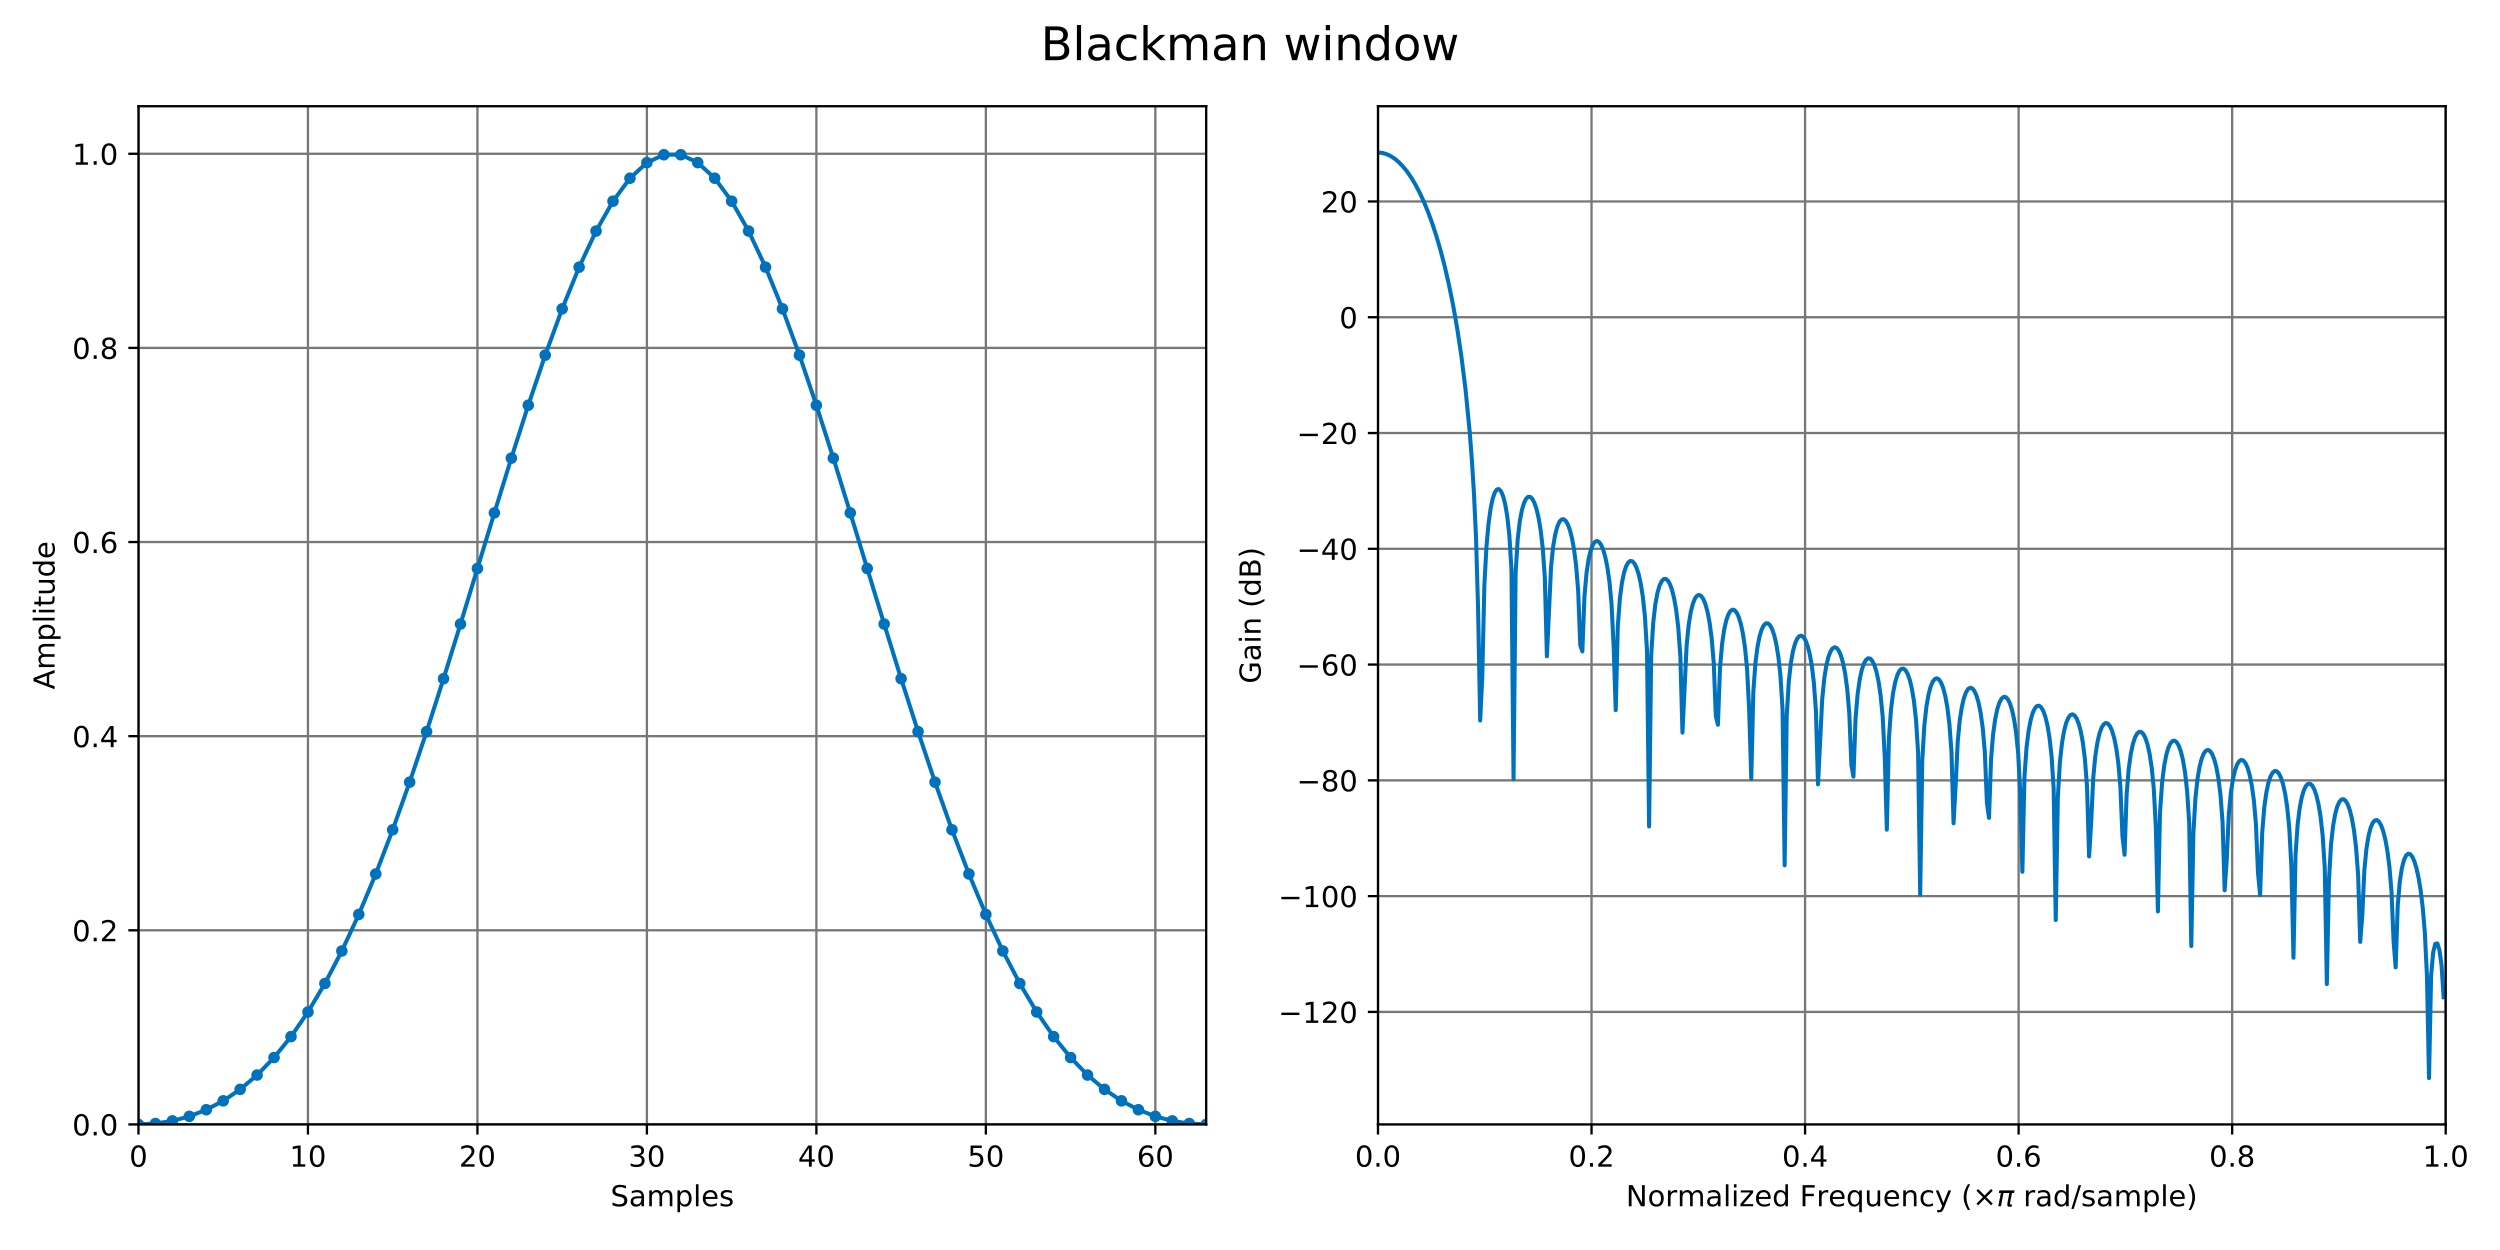 <?xml version="1.0" encoding="utf-8" standalone="no"?>
<!DOCTYPE svg PUBLIC "-//W3C//DTD SVG 1.1//EN"
  "http://www.w3.org/Graphics/SVG/1.1/DTD/svg11.dtd">
<!-- Created with matplotlib (https://matplotlib.org/) -->
<svg height="432pt" version="1.1" viewBox="0 0 864 432" width="864pt" xmlns="http://www.w3.org/2000/svg" xmlns:xlink="http://www.w3.org/1999/xlink">
 <defs>
  <style type="text/css">
*{stroke-linecap:butt;stroke-linejoin:round;}
  </style>
 </defs>
 <g id="figure_1">
  <g id="patch_1">
   <path d="M 0 432 
L 864 432 
L 864 0 
L 0 0 
z
" style="fill:#ffffff;"/>
  </g>
  <g id="axes_1">
   <g id="patch_2">
    <path d="M 47.855 388.6 
L 416.858 388.6 
L 416.858 36.72 
L 47.855 36.72 
z
" style="fill:#ffffff;"/>
   </g>
   <g id="matplotlib.axis_1">
    <g id="xtick_1">
     <g id="line2d_1">
      <path clip-path="url(#p88c468b5a2)" d="M 47.855 388.6 
L 47.855 36.72 
" style="fill:none;stroke:#777777;stroke-linecap:square;stroke-width:0.8;"/>
     </g>
     <g id="line2d_2">
      <defs>
       <path d="M 0 0 
L 0 3.5 
" id="m41228d2211" style="stroke:#000000;stroke-width:0.8;"/>
      </defs>
      <g>
       <use style="stroke:#000000;stroke-width:0.8;" x="47.855" xlink:href="#m41228d2211" y="388.6"/>
      </g>
     </g>
     <g id="text_1">
      <!-- 0 -->
      <defs>
       <path d="M 31.781 66.406 
Q 24.172 66.406 20.328 58.906 
Q 16.5 51.422 16.5 36.375 
Q 16.5 21.391 20.328 13.891 
Q 24.172 6.391 31.781 6.391 
Q 39.453 6.391 43.281 13.891 
Q 47.125 21.391 47.125 36.375 
Q 47.125 51.422 43.281 58.906 
Q 39.453 66.406 31.781 66.406 
z
M 31.781 74.219 
Q 44.047 74.219 50.516 64.516 
Q 56.984 54.828 56.984 36.375 
Q 56.984 17.969 50.516 8.266 
Q 44.047 -1.422 31.781 -1.422 
Q 19.531 -1.422 13.062 8.266 
Q 6.594 17.969 6.594 36.375 
Q 6.594 54.828 13.062 64.516 
Q 19.531 74.219 31.781 74.219 
z
" id="DejaVuSans-48"/>
      </defs>
      <g transform="translate(44.674 403.198)scale(0.1 -0.1)">
       <use xlink:href="#DejaVuSans-48"/>
      </g>
     </g>
    </g>
    <g id="xtick_2">
     <g id="line2d_3">
      <path clip-path="url(#p88c468b5a2)" d="M 106.427 388.6 
L 106.427 36.72 
" style="fill:none;stroke:#777777;stroke-linecap:square;stroke-width:0.8;"/>
     </g>
     <g id="line2d_4">
      <g>
       <use style="stroke:#000000;stroke-width:0.8;" x="106.427" xlink:href="#m41228d2211" y="388.6"/>
      </g>
     </g>
     <g id="text_2">
      <!-- 10 -->
      <defs>
       <path d="M 12.406 8.297 
L 28.516 8.297 
L 28.516 63.922 
L 10.984 60.406 
L 10.984 69.391 
L 28.422 72.906 
L 38.281 72.906 
L 38.281 8.297 
L 54.391 8.297 
L 54.391 0 
L 12.406 0 
z
" id="DejaVuSans-49"/>
      </defs>
      <g transform="translate(100.064 403.198)scale(0.1 -0.1)">
       <use xlink:href="#DejaVuSans-49"/>
       <use x="63.623" xlink:href="#DejaVuSans-48"/>
      </g>
     </g>
    </g>
    <g id="xtick_3">
     <g id="line2d_5">
      <path clip-path="url(#p88c468b5a2)" d="M 164.999 388.6 
L 164.999 36.72 
" style="fill:none;stroke:#777777;stroke-linecap:square;stroke-width:0.8;"/>
     </g>
     <g id="line2d_6">
      <g>
       <use style="stroke:#000000;stroke-width:0.8;" x="164.999" xlink:href="#m41228d2211" y="388.6"/>
      </g>
     </g>
     <g id="text_3">
      <!-- 20 -->
      <defs>
       <path d="M 19.188 8.297 
L 53.609 8.297 
L 53.609 0 
L 7.328 0 
L 7.328 8.297 
Q 12.938 14.109 22.625 23.891 
Q 32.328 33.688 34.812 36.531 
Q 39.547 41.844 41.422 45.531 
Q 43.312 49.219 43.312 52.781 
Q 43.312 58.594 39.234 62.25 
Q 35.156 65.922 28.609 65.922 
Q 23.969 65.922 18.812 64.312 
Q 13.672 62.703 7.812 59.422 
L 7.812 69.391 
Q 13.766 71.781 18.938 73 
Q 24.125 74.219 28.422 74.219 
Q 39.75 74.219 46.484 68.547 
Q 53.219 62.891 53.219 53.422 
Q 53.219 48.922 51.531 44.891 
Q 49.859 40.875 45.406 35.406 
Q 44.188 33.984 37.641 27.219 
Q 31.109 20.453 19.188 8.297 
z
" id="DejaVuSans-50"/>
      </defs>
      <g transform="translate(158.636 403.198)scale(0.1 -0.1)">
       <use xlink:href="#DejaVuSans-50"/>
       <use x="63.623" xlink:href="#DejaVuSans-48"/>
      </g>
     </g>
    </g>
    <g id="xtick_4">
     <g id="line2d_7">
      <path clip-path="url(#p88c468b5a2)" d="M 223.57 388.6 
L 223.57 36.72 
" style="fill:none;stroke:#777777;stroke-linecap:square;stroke-width:0.8;"/>
     </g>
     <g id="line2d_8">
      <g>
       <use style="stroke:#000000;stroke-width:0.8;" x="223.57" xlink:href="#m41228d2211" y="388.6"/>
      </g>
     </g>
     <g id="text_4">
      <!-- 30 -->
      <defs>
       <path d="M 40.578 39.312 
Q 47.656 37.797 51.625 33 
Q 55.609 28.219 55.609 21.188 
Q 55.609 10.406 48.188 4.484 
Q 40.766 -1.422 27.094 -1.422 
Q 22.516 -1.422 17.656 -0.516 
Q 12.797 0.391 7.625 2.203 
L 7.625 11.719 
Q 11.719 9.328 16.594 8.109 
Q 21.484 6.891 26.812 6.891 
Q 36.078 6.891 40.938 10.547 
Q 45.797 14.203 45.797 21.188 
Q 45.797 27.641 41.281 31.266 
Q 36.766 34.906 28.719 34.906 
L 20.219 34.906 
L 20.219 43.016 
L 29.109 43.016 
Q 36.375 43.016 40.234 45.922 
Q 44.094 48.828 44.094 54.297 
Q 44.094 59.906 40.109 62.906 
Q 36.141 65.922 28.719 65.922 
Q 24.656 65.922 20.016 65.031 
Q 15.375 64.156 9.812 62.312 
L 9.812 71.094 
Q 15.438 72.656 20.344 73.438 
Q 25.25 74.219 29.594 74.219 
Q 40.828 74.219 47.359 69.109 
Q 53.906 64.016 53.906 55.328 
Q 53.906 49.266 50.438 45.094 
Q 46.969 40.922 40.578 39.312 
z
" id="DejaVuSans-51"/>
      </defs>
      <g transform="translate(217.208 403.198)scale(0.1 -0.1)">
       <use xlink:href="#DejaVuSans-51"/>
       <use x="63.623" xlink:href="#DejaVuSans-48"/>
      </g>
     </g>
    </g>
    <g id="xtick_5">
     <g id="line2d_9">
      <path clip-path="url(#p88c468b5a2)" d="M 282.142 388.6 
L 282.142 36.72 
" style="fill:none;stroke:#777777;stroke-linecap:square;stroke-width:0.8;"/>
     </g>
     <g id="line2d_10">
      <g>
       <use style="stroke:#000000;stroke-width:0.8;" x="282.142" xlink:href="#m41228d2211" y="388.6"/>
      </g>
     </g>
     <g id="text_5">
      <!-- 40 -->
      <defs>
       <path d="M 37.797 64.312 
L 12.891 25.391 
L 37.797 25.391 
z
M 35.203 72.906 
L 47.609 72.906 
L 47.609 25.391 
L 58.016 25.391 
L 58.016 17.188 
L 47.609 17.188 
L 47.609 0 
L 37.797 0 
L 37.797 17.188 
L 4.891 17.188 
L 4.891 26.703 
z
" id="DejaVuSans-52"/>
      </defs>
      <g transform="translate(275.78 403.198)scale(0.1 -0.1)">
       <use xlink:href="#DejaVuSans-52"/>
       <use x="63.623" xlink:href="#DejaVuSans-48"/>
      </g>
     </g>
    </g>
    <g id="xtick_6">
     <g id="line2d_11">
      <path clip-path="url(#p88c468b5a2)" d="M 340.714 388.6 
L 340.714 36.72 
" style="fill:none;stroke:#777777;stroke-linecap:square;stroke-width:0.8;"/>
     </g>
     <g id="line2d_12">
      <g>
       <use style="stroke:#000000;stroke-width:0.8;" x="340.714" xlink:href="#m41228d2211" y="388.6"/>
      </g>
     </g>
     <g id="text_6">
      <!-- 50 -->
      <defs>
       <path d="M 10.797 72.906 
L 49.516 72.906 
L 49.516 64.594 
L 19.828 64.594 
L 19.828 46.734 
Q 21.969 47.469 24.109 47.828 
Q 26.266 48.188 28.422 48.188 
Q 40.625 48.188 47.75 41.5 
Q 54.891 34.812 54.891 23.391 
Q 54.891 11.625 47.562 5.094 
Q 40.234 -1.422 26.906 -1.422 
Q 22.312 -1.422 17.547 -0.641 
Q 12.797 0.141 7.719 1.703 
L 7.719 11.625 
Q 12.109 9.234 16.797 8.062 
Q 21.484 6.891 26.703 6.891 
Q 35.156 6.891 40.078 11.328 
Q 45.016 15.766 45.016 23.391 
Q 45.016 31 40.078 35.438 
Q 35.156 39.891 26.703 39.891 
Q 22.75 39.891 18.812 39.016 
Q 14.891 38.141 10.797 36.281 
z
" id="DejaVuSans-53"/>
      </defs>
      <g transform="translate(334.352 403.198)scale(0.1 -0.1)">
       <use xlink:href="#DejaVuSans-53"/>
       <use x="63.623" xlink:href="#DejaVuSans-48"/>
      </g>
     </g>
    </g>
    <g id="xtick_7">
     <g id="line2d_13">
      <path clip-path="url(#p88c468b5a2)" d="M 399.286 388.6 
L 399.286 36.72 
" style="fill:none;stroke:#777777;stroke-linecap:square;stroke-width:0.8;"/>
     </g>
     <g id="line2d_14">
      <g>
       <use style="stroke:#000000;stroke-width:0.8;" x="399.286" xlink:href="#m41228d2211" y="388.6"/>
      </g>
     </g>
     <g id="text_7">
      <!-- 60 -->
      <defs>
       <path d="M 33.016 40.375 
Q 26.375 40.375 22.484 35.828 
Q 18.609 31.297 18.609 23.391 
Q 18.609 15.531 22.484 10.953 
Q 26.375 6.391 33.016 6.391 
Q 39.656 6.391 43.531 10.953 
Q 47.406 15.531 47.406 23.391 
Q 47.406 31.297 43.531 35.828 
Q 39.656 40.375 33.016 40.375 
z
M 52.594 71.297 
L 52.594 62.312 
Q 48.875 64.062 45.094 64.984 
Q 41.312 65.922 37.594 65.922 
Q 27.828 65.922 22.672 59.328 
Q 17.531 52.734 16.797 39.406 
Q 19.672 43.656 24.016 45.922 
Q 28.375 48.188 33.594 48.188 
Q 44.578 48.188 50.953 41.516 
Q 57.328 34.859 57.328 23.391 
Q 57.328 12.156 50.688 5.359 
Q 44.047 -1.422 33.016 -1.422 
Q 20.359 -1.422 13.672 8.266 
Q 6.984 17.969 6.984 36.375 
Q 6.984 53.656 15.188 63.938 
Q 23.391 74.219 37.203 74.219 
Q 40.922 74.219 44.703 73.484 
Q 48.484 72.75 52.594 71.297 
z
" id="DejaVuSans-54"/>
      </defs>
      <g transform="translate(392.923 403.198)scale(0.1 -0.1)">
       <use xlink:href="#DejaVuSans-54"/>
       <use x="63.623" xlink:href="#DejaVuSans-48"/>
      </g>
     </g>
    </g>
    <g id="text_8">
     <!-- Samples -->
     <defs>
      <path d="M 53.516 70.516 
L 53.516 60.891 
Q 47.906 63.578 42.922 64.891 
Q 37.938 66.219 33.297 66.219 
Q 25.25 66.219 20.875 63.094 
Q 16.5 59.969 16.5 54.203 
Q 16.5 49.359 19.406 46.891 
Q 22.312 44.438 30.422 42.922 
L 36.375 41.703 
Q 47.406 39.594 52.656 34.297 
Q 57.906 29 57.906 20.125 
Q 57.906 9.516 50.797 4.047 
Q 43.703 -1.422 29.984 -1.422 
Q 24.812 -1.422 18.969 -0.25 
Q 13.141 0.922 6.891 3.219 
L 6.891 13.375 
Q 12.891 10.016 18.656 8.297 
Q 24.422 6.594 29.984 6.594 
Q 38.422 6.594 43.016 9.906 
Q 47.609 13.234 47.609 19.391 
Q 47.609 24.75 44.312 27.781 
Q 41.016 30.812 33.5 32.328 
L 27.484 33.5 
Q 16.453 35.688 11.516 40.375 
Q 6.594 45.062 6.594 53.422 
Q 6.594 63.094 13.406 68.656 
Q 20.219 74.219 32.172 74.219 
Q 37.312 74.219 42.625 73.281 
Q 47.953 72.359 53.516 70.516 
z
" id="DejaVuSans-83"/>
      <path d="M 34.281 27.484 
Q 23.391 27.484 19.188 25 
Q 14.984 22.516 14.984 16.5 
Q 14.984 11.719 18.141 8.906 
Q 21.297 6.109 26.703 6.109 
Q 34.188 6.109 38.703 11.406 
Q 43.219 16.703 43.219 25.484 
L 43.219 27.484 
z
M 52.203 31.203 
L 52.203 0 
L 43.219 0 
L 43.219 8.297 
Q 40.141 3.328 35.547 0.953 
Q 30.953 -1.422 24.312 -1.422 
Q 15.922 -1.422 10.953 3.297 
Q 6 8.016 6 15.922 
Q 6 25.141 12.172 29.828 
Q 18.359 34.516 30.609 34.516 
L 43.219 34.516 
L 43.219 35.406 
Q 43.219 41.609 39.141 45 
Q 35.062 48.391 27.688 48.391 
Q 23 48.391 18.547 47.266 
Q 14.109 46.141 10.016 43.891 
L 10.016 52.203 
Q 14.938 54.109 19.578 55.047 
Q 24.219 56 28.609 56 
Q 40.484 56 46.344 49.844 
Q 52.203 43.703 52.203 31.203 
z
" id="DejaVuSans-97"/>
      <path d="M 52 44.188 
Q 55.375 50.25 60.062 53.125 
Q 64.75 56 71.094 56 
Q 79.641 56 84.281 50.016 
Q 88.922 44.047 88.922 33.016 
L 88.922 0 
L 79.891 0 
L 79.891 32.719 
Q 79.891 40.578 77.094 44.375 
Q 74.312 48.188 68.609 48.188 
Q 61.625 48.188 57.562 43.547 
Q 53.516 38.922 53.516 30.906 
L 53.516 0 
L 44.484 0 
L 44.484 32.719 
Q 44.484 40.625 41.703 44.406 
Q 38.922 48.188 33.109 48.188 
Q 26.219 48.188 22.156 43.531 
Q 18.109 38.875 18.109 30.906 
L 18.109 0 
L 9.078 0 
L 9.078 54.688 
L 18.109 54.688 
L 18.109 46.188 
Q 21.188 51.219 25.484 53.609 
Q 29.781 56 35.688 56 
Q 41.656 56 45.828 52.969 
Q 50 49.953 52 44.188 
z
" id="DejaVuSans-109"/>
      <path d="M 18.109 8.203 
L 18.109 -20.797 
L 9.078 -20.797 
L 9.078 54.688 
L 18.109 54.688 
L 18.109 46.391 
Q 20.953 51.266 25.266 53.625 
Q 29.594 56 35.594 56 
Q 45.562 56 51.781 48.094 
Q 58.016 40.188 58.016 27.297 
Q 58.016 14.406 51.781 6.484 
Q 45.562 -1.422 35.594 -1.422 
Q 29.594 -1.422 25.266 0.953 
Q 20.953 3.328 18.109 8.203 
z
M 48.688 27.297 
Q 48.688 37.203 44.609 42.844 
Q 40.531 48.484 33.406 48.484 
Q 26.266 48.484 22.188 42.844 
Q 18.109 37.203 18.109 27.297 
Q 18.109 17.391 22.188 11.75 
Q 26.266 6.109 33.406 6.109 
Q 40.531 6.109 44.609 11.75 
Q 48.688 17.391 48.688 27.297 
z
" id="DejaVuSans-112"/>
      <path d="M 9.422 75.984 
L 18.406 75.984 
L 18.406 0 
L 9.422 0 
z
" id="DejaVuSans-108"/>
      <path d="M 56.203 29.594 
L 56.203 25.203 
L 14.891 25.203 
Q 15.484 15.922 20.484 11.062 
Q 25.484 6.203 34.422 6.203 
Q 39.594 6.203 44.453 7.469 
Q 49.312 8.734 54.109 11.281 
L 54.109 2.781 
Q 49.266 0.734 44.188 -0.344 
Q 39.109 -1.422 33.891 -1.422 
Q 20.797 -1.422 13.156 6.188 
Q 5.516 13.812 5.516 26.812 
Q 5.516 40.234 12.766 48.109 
Q 20.016 56 32.328 56 
Q 43.359 56 49.781 48.891 
Q 56.203 41.797 56.203 29.594 
z
M 47.219 32.234 
Q 47.125 39.594 43.094 43.984 
Q 39.062 48.391 32.422 48.391 
Q 24.906 48.391 20.391 44.141 
Q 15.875 39.891 15.188 32.172 
z
" id="DejaVuSans-101"/>
      <path d="M 44.281 53.078 
L 44.281 44.578 
Q 40.484 46.531 36.375 47.5 
Q 32.281 48.484 27.875 48.484 
Q 21.188 48.484 17.844 46.438 
Q 14.5 44.391 14.5 40.281 
Q 14.5 37.156 16.891 35.375 
Q 19.281 33.594 26.516 31.984 
L 29.594 31.297 
Q 39.156 29.25 43.188 25.516 
Q 47.219 21.781 47.219 15.094 
Q 47.219 7.469 41.188 3.016 
Q 35.156 -1.422 24.609 -1.422 
Q 20.219 -1.422 15.453 -0.562 
Q 10.688 0.297 5.422 2 
L 5.422 11.281 
Q 10.406 8.688 15.234 7.391 
Q 20.062 6.109 24.812 6.109 
Q 31.156 6.109 34.562 8.281 
Q 37.984 10.453 37.984 14.406 
Q 37.984 18.062 35.516 20.016 
Q 33.062 21.969 24.703 23.781 
L 21.578 24.516 
Q 13.234 26.266 9.516 29.906 
Q 5.812 33.547 5.812 39.891 
Q 5.812 47.609 11.281 51.797 
Q 16.75 56 26.812 56 
Q 31.781 56 36.172 55.266 
Q 40.578 54.547 44.281 53.078 
z
" id="DejaVuSans-115"/>
     </defs>
     <g transform="translate(211.003 416.877)scale(0.1 -0.1)">
      <use xlink:href="#DejaVuSans-83"/>
      <use x="63.477" xlink:href="#DejaVuSans-97"/>
      <use x="124.756" xlink:href="#DejaVuSans-109"/>
      <use x="222.168" xlink:href="#DejaVuSans-112"/>
      <use x="285.645" xlink:href="#DejaVuSans-108"/>
      <use x="313.428" xlink:href="#DejaVuSans-101"/>
      <use x="374.951" xlink:href="#DejaVuSans-115"/>
     </g>
    </g>
   </g>
   <g id="matplotlib.axis_2">
    <g id="ytick_1">
     <g id="line2d_15">
      <path clip-path="url(#p88c468b5a2)" d="M 47.855 388.6 
L 416.858 388.6 
" style="fill:none;stroke:#777777;stroke-linecap:square;stroke-width:0.8;"/>
     </g>
     <g id="line2d_16">
      <defs>
       <path d="M 0 0 
L -3.5 0 
" id="m1ee6f1366e" style="stroke:#000000;stroke-width:0.8;"/>
      </defs>
      <g>
       <use style="stroke:#000000;stroke-width:0.8;" x="47.855" xlink:href="#m1ee6f1366e" y="388.6"/>
      </g>
     </g>
     <g id="text_9">
      <!-- 0.0 -->
      <defs>
       <path d="M 10.688 12.406 
L 21 12.406 
L 21 0 
L 10.688 0 
z
" id="DejaVuSans-46"/>
      </defs>
      <g transform="translate(24.952 392.399)scale(0.1 -0.1)">
       <use xlink:href="#DejaVuSans-48"/>
       <use x="63.623" xlink:href="#DejaVuSans-46"/>
       <use x="95.41" xlink:href="#DejaVuSans-48"/>
      </g>
     </g>
    </g>
    <g id="ytick_2">
     <g id="line2d_17">
      <path clip-path="url(#p88c468b5a2)" d="M 47.855 321.507 
L 416.858 321.507 
" style="fill:none;stroke:#777777;stroke-linecap:square;stroke-width:0.8;"/>
     </g>
     <g id="line2d_18">
      <g>
       <use style="stroke:#000000;stroke-width:0.8;" x="47.855" xlink:href="#m1ee6f1366e" y="321.507"/>
      </g>
     </g>
     <g id="text_10">
      <!-- 0.2 -->
      <g transform="translate(24.952 325.306)scale(0.1 -0.1)">
       <use xlink:href="#DejaVuSans-48"/>
       <use x="63.623" xlink:href="#DejaVuSans-46"/>
       <use x="95.41" xlink:href="#DejaVuSans-50"/>
      </g>
     </g>
    </g>
    <g id="ytick_3">
     <g id="line2d_19">
      <path clip-path="url(#p88c468b5a2)" d="M 47.855 254.414 
L 416.858 254.414 
" style="fill:none;stroke:#777777;stroke-linecap:square;stroke-width:0.8;"/>
     </g>
     <g id="line2d_20">
      <g>
       <use style="stroke:#000000;stroke-width:0.8;" x="47.855" xlink:href="#m1ee6f1366e" y="254.414"/>
      </g>
     </g>
     <g id="text_11">
      <!-- 0.4 -->
      <g transform="translate(24.952 258.213)scale(0.1 -0.1)">
       <use xlink:href="#DejaVuSans-48"/>
       <use x="63.623" xlink:href="#DejaVuSans-46"/>
       <use x="95.41" xlink:href="#DejaVuSans-52"/>
      </g>
     </g>
    </g>
    <g id="ytick_4">
     <g id="line2d_21">
      <path clip-path="url(#p88c468b5a2)" d="M 47.855 187.321 
L 416.858 187.321 
" style="fill:none;stroke:#777777;stroke-linecap:square;stroke-width:0.8;"/>
     </g>
     <g id="line2d_22">
      <g>
       <use style="stroke:#000000;stroke-width:0.8;" x="47.855" xlink:href="#m1ee6f1366e" y="187.321"/>
      </g>
     </g>
     <g id="text_12">
      <!-- 0.6 -->
      <g transform="translate(24.952 191.12)scale(0.1 -0.1)">
       <use xlink:href="#DejaVuSans-48"/>
       <use x="63.623" xlink:href="#DejaVuSans-46"/>
       <use x="95.41" xlink:href="#DejaVuSans-54"/>
      </g>
     </g>
    </g>
    <g id="ytick_5">
     <g id="line2d_23">
      <path clip-path="url(#p88c468b5a2)" d="M 47.855 120.227 
L 416.858 120.227 
" style="fill:none;stroke:#777777;stroke-linecap:square;stroke-width:0.8;"/>
     </g>
     <g id="line2d_24">
      <g>
       <use style="stroke:#000000;stroke-width:0.8;" x="47.855" xlink:href="#m1ee6f1366e" y="120.227"/>
      </g>
     </g>
     <g id="text_13">
      <!-- 0.8 -->
      <defs>
       <path d="M 31.781 34.625 
Q 24.75 34.625 20.719 30.859 
Q 16.703 27.094 16.703 20.516 
Q 16.703 13.922 20.719 10.156 
Q 24.75 6.391 31.781 6.391 
Q 38.812 6.391 42.859 10.172 
Q 46.922 13.969 46.922 20.516 
Q 46.922 27.094 42.891 30.859 
Q 38.875 34.625 31.781 34.625 
z
M 21.922 38.812 
Q 15.578 40.375 12.031 44.719 
Q 8.5 49.078 8.5 55.328 
Q 8.5 64.062 14.719 69.141 
Q 20.953 74.219 31.781 74.219 
Q 42.672 74.219 48.875 69.141 
Q 55.078 64.062 55.078 55.328 
Q 55.078 49.078 51.531 44.719 
Q 48 40.375 41.703 38.812 
Q 48.828 37.156 52.797 32.312 
Q 56.781 27.484 56.781 20.516 
Q 56.781 9.906 50.312 4.234 
Q 43.844 -1.422 31.781 -1.422 
Q 19.734 -1.422 13.25 4.234 
Q 6.781 9.906 6.781 20.516 
Q 6.781 27.484 10.781 32.312 
Q 14.797 37.156 21.922 38.812 
z
M 18.312 54.391 
Q 18.312 48.734 21.844 45.562 
Q 25.391 42.391 31.781 42.391 
Q 38.141 42.391 41.719 45.562 
Q 45.312 48.734 45.312 54.391 
Q 45.312 60.062 41.719 63.234 
Q 38.141 66.406 31.781 66.406 
Q 25.391 66.406 21.844 63.234 
Q 18.312 60.062 18.312 54.391 
z
" id="DejaVuSans-56"/>
      </defs>
      <g transform="translate(24.952 124.027)scale(0.1 -0.1)">
       <use xlink:href="#DejaVuSans-48"/>
       <use x="63.623" xlink:href="#DejaVuSans-46"/>
       <use x="95.41" xlink:href="#DejaVuSans-56"/>
      </g>
     </g>
    </g>
    <g id="ytick_6">
     <g id="line2d_25">
      <path clip-path="url(#p88c468b5a2)" d="M 47.855 53.134 
L 416.858 53.134 
" style="fill:none;stroke:#777777;stroke-linecap:square;stroke-width:0.8;"/>
     </g>
     <g id="line2d_26">
      <g>
       <use style="stroke:#000000;stroke-width:0.8;" x="47.855" xlink:href="#m1ee6f1366e" y="53.134"/>
      </g>
     </g>
     <g id="text_14">
      <!-- 1.0 -->
      <g transform="translate(24.952 56.934)scale(0.1 -0.1)">
       <use xlink:href="#DejaVuSans-49"/>
       <use x="63.623" xlink:href="#DejaVuSans-46"/>
       <use x="95.41" xlink:href="#DejaVuSans-48"/>
      </g>
     </g>
    </g>
    <g id="text_15">
     <!-- Amplitude -->
     <defs>
      <path d="M 34.188 63.188 
L 20.797 26.906 
L 47.609 26.906 
z
M 28.609 72.906 
L 39.797 72.906 
L 67.578 0 
L 57.328 0 
L 50.688 18.703 
L 17.828 18.703 
L 11.188 0 
L 0.781 0 
z
" id="DejaVuSans-65"/>
      <path d="M 9.422 54.688 
L 18.406 54.688 
L 18.406 0 
L 9.422 0 
z
M 9.422 75.984 
L 18.406 75.984 
L 18.406 64.594 
L 9.422 64.594 
z
" id="DejaVuSans-105"/>
      <path d="M 18.312 70.219 
L 18.312 54.688 
L 36.812 54.688 
L 36.812 47.703 
L 18.312 47.703 
L 18.312 18.016 
Q 18.312 11.328 20.141 9.422 
Q 21.969 7.516 27.594 7.516 
L 36.812 7.516 
L 36.812 0 
L 27.594 0 
Q 17.188 0 13.234 3.875 
Q 9.281 7.766 9.281 18.016 
L 9.281 47.703 
L 2.688 47.703 
L 2.688 54.688 
L 9.281 54.688 
L 9.281 70.219 
z
" id="DejaVuSans-116"/>
      <path d="M 8.5 21.578 
L 8.5 54.688 
L 17.484 54.688 
L 17.484 21.922 
Q 17.484 14.156 20.5 10.266 
Q 23.531 6.391 29.594 6.391 
Q 36.859 6.391 41.078 11.031 
Q 45.312 15.672 45.312 23.688 
L 45.312 54.688 
L 54.297 54.688 
L 54.297 0 
L 45.312 0 
L 45.312 8.406 
Q 42.047 3.422 37.719 1 
Q 33.406 -1.422 27.688 -1.422 
Q 18.266 -1.422 13.375 4.438 
Q 8.5 10.297 8.5 21.578 
z
M 31.109 56 
z
" id="DejaVuSans-117"/>
      <path d="M 45.406 46.391 
L 45.406 75.984 
L 54.391 75.984 
L 54.391 0 
L 45.406 0 
L 45.406 8.203 
Q 42.578 3.328 38.25 0.953 
Q 33.938 -1.422 27.875 -1.422 
Q 17.969 -1.422 11.734 6.484 
Q 5.516 14.406 5.516 27.297 
Q 5.516 40.188 11.734 48.094 
Q 17.969 56 27.875 56 
Q 33.938 56 38.25 53.625 
Q 42.578 51.266 45.406 46.391 
z
M 14.797 27.297 
Q 14.797 17.391 18.875 11.75 
Q 22.953 6.109 30.078 6.109 
Q 37.203 6.109 41.297 11.75 
Q 45.406 17.391 45.406 27.297 
Q 45.406 37.203 41.297 42.844 
Q 37.203 48.484 30.078 48.484 
Q 22.953 48.484 18.875 42.844 
Q 14.797 37.203 14.797 27.297 
z
" id="DejaVuSans-100"/>
     </defs>
     <g transform="translate(18.872 238.283)rotate(-90)scale(0.1 -0.1)">
      <use xlink:href="#DejaVuSans-65"/>
      <use x="68.408" xlink:href="#DejaVuSans-109"/>
      <use x="165.82" xlink:href="#DejaVuSans-112"/>
      <use x="229.297" xlink:href="#DejaVuSans-108"/>
      <use x="257.08" xlink:href="#DejaVuSans-105"/>
      <use x="284.863" xlink:href="#DejaVuSans-116"/>
      <use x="324.072" xlink:href="#DejaVuSans-117"/>
      <use x="387.451" xlink:href="#DejaVuSans-100"/>
      <use x="450.928" xlink:href="#DejaVuSans-101"/>
     </g>
    </g>
   </g>
   <g id="line2d_27">
    <path clip-path="url(#p88c468b5a2)" d="M 47.855 388.6 
L 53.712 388.299 
L 59.569 387.382 
L 65.427 385.811 
L 71.284 383.527 
L 77.141 380.451 
L 82.998 376.487 
L 88.855 371.535 
L 94.712 365.491 
L 100.57 358.256 
L 106.427 349.745 
L 112.284 339.892 
L 118.141 328.657 
L 123.998 316.033 
L 129.856 302.05 
L 135.713 286.777 
L 141.57 270.327 
L 147.427 252.855 
L 153.284 234.56 
L 159.141 215.677 
L 164.999 196.476 
L 170.856 177.257 
L 176.713 158.339 
L 182.57 140.055 
L 188.427 122.742 
L 194.285 106.731 
L 200.142 92.336 
L 205.999 79.85 
L 211.856 69.529 
L 217.713 61.589 
L 223.57 56.2 
L 229.428 53.476 
L 235.285 53.476 
L 241.142 56.2 
L 246.999 61.589 
L 252.856 69.529 
L 258.714 79.85 
L 264.571 92.336 
L 270.428 106.731 
L 276.285 122.742 
L 282.142 140.055 
L 287.999 158.339 
L 293.857 177.257 
L 299.714 196.476 
L 305.571 215.677 
L 311.428 234.56 
L 317.285 252.855 
L 323.143 270.327 
L 329 286.777 
L 334.857 302.05 
L 340.714 316.033 
L 346.571 328.657 
L 352.428 339.892 
L 358.286 349.745 
L 364.143 358.256 
L 370 365.491 
L 375.857 371.535 
L 381.714 376.487 
L 387.572 380.451 
L 393.429 383.527 
L 399.286 385.811 
L 405.143 387.382 
L 411 388.299 
L 416.858 388.6 
" style="fill:none;stroke:#0072bd;stroke-linecap:square;stroke-width:1.4;"/>
    <defs>
     <path d="M 0 1.5 
C 0.398 1.5 0.779 1.342 1.061 1.061 
C 1.342 0.779 1.5 0.398 1.5 0 
C 1.5 -0.398 1.342 -0.779 1.061 -1.061 
C 0.779 -1.342 0.398 -1.5 0 -1.5 
C -0.398 -1.5 -0.779 -1.342 -1.061 -1.061 
C -1.342 -0.779 -1.5 -0.398 -1.5 0 
C -1.5 0.398 -1.342 0.779 -1.061 1.061 
C -0.779 1.342 -0.398 1.5 0 1.5 
z
" id="mf2142ee195" style="stroke:#0072bd;"/>
    </defs>
    <g clip-path="url(#p88c468b5a2)">
     <use style="fill:#0072bd;stroke:#0072bd;" x="47.855" xlink:href="#mf2142ee195" y="388.6"/>
     <use style="fill:#0072bd;stroke:#0072bd;" x="53.712" xlink:href="#mf2142ee195" y="388.299"/>
     <use style="fill:#0072bd;stroke:#0072bd;" x="59.569" xlink:href="#mf2142ee195" y="387.382"/>
     <use style="fill:#0072bd;stroke:#0072bd;" x="65.427" xlink:href="#mf2142ee195" y="385.811"/>
     <use style="fill:#0072bd;stroke:#0072bd;" x="71.284" xlink:href="#mf2142ee195" y="383.527"/>
     <use style="fill:#0072bd;stroke:#0072bd;" x="77.141" xlink:href="#mf2142ee195" y="380.451"/>
     <use style="fill:#0072bd;stroke:#0072bd;" x="82.998" xlink:href="#mf2142ee195" y="376.487"/>
     <use style="fill:#0072bd;stroke:#0072bd;" x="88.855" xlink:href="#mf2142ee195" y="371.535"/>
     <use style="fill:#0072bd;stroke:#0072bd;" x="94.712" xlink:href="#mf2142ee195" y="365.491"/>
     <use style="fill:#0072bd;stroke:#0072bd;" x="100.57" xlink:href="#mf2142ee195" y="358.256"/>
     <use style="fill:#0072bd;stroke:#0072bd;" x="106.427" xlink:href="#mf2142ee195" y="349.745"/>
     <use style="fill:#0072bd;stroke:#0072bd;" x="112.284" xlink:href="#mf2142ee195" y="339.892"/>
     <use style="fill:#0072bd;stroke:#0072bd;" x="118.141" xlink:href="#mf2142ee195" y="328.657"/>
     <use style="fill:#0072bd;stroke:#0072bd;" x="123.998" xlink:href="#mf2142ee195" y="316.033"/>
     <use style="fill:#0072bd;stroke:#0072bd;" x="129.856" xlink:href="#mf2142ee195" y="302.05"/>
     <use style="fill:#0072bd;stroke:#0072bd;" x="135.713" xlink:href="#mf2142ee195" y="286.777"/>
     <use style="fill:#0072bd;stroke:#0072bd;" x="141.57" xlink:href="#mf2142ee195" y="270.327"/>
     <use style="fill:#0072bd;stroke:#0072bd;" x="147.427" xlink:href="#mf2142ee195" y="252.855"/>
     <use style="fill:#0072bd;stroke:#0072bd;" x="153.284" xlink:href="#mf2142ee195" y="234.56"/>
     <use style="fill:#0072bd;stroke:#0072bd;" x="159.141" xlink:href="#mf2142ee195" y="215.677"/>
     <use style="fill:#0072bd;stroke:#0072bd;" x="164.999" xlink:href="#mf2142ee195" y="196.476"/>
     <use style="fill:#0072bd;stroke:#0072bd;" x="170.856" xlink:href="#mf2142ee195" y="177.257"/>
     <use style="fill:#0072bd;stroke:#0072bd;" x="176.713" xlink:href="#mf2142ee195" y="158.339"/>
     <use style="fill:#0072bd;stroke:#0072bd;" x="182.57" xlink:href="#mf2142ee195" y="140.055"/>
     <use style="fill:#0072bd;stroke:#0072bd;" x="188.427" xlink:href="#mf2142ee195" y="122.742"/>
     <use style="fill:#0072bd;stroke:#0072bd;" x="194.285" xlink:href="#mf2142ee195" y="106.731"/>
     <use style="fill:#0072bd;stroke:#0072bd;" x="200.142" xlink:href="#mf2142ee195" y="92.336"/>
     <use style="fill:#0072bd;stroke:#0072bd;" x="205.999" xlink:href="#mf2142ee195" y="79.85"/>
     <use style="fill:#0072bd;stroke:#0072bd;" x="211.856" xlink:href="#mf2142ee195" y="69.529"/>
     <use style="fill:#0072bd;stroke:#0072bd;" x="217.713" xlink:href="#mf2142ee195" y="61.589"/>
     <use style="fill:#0072bd;stroke:#0072bd;" x="223.57" xlink:href="#mf2142ee195" y="56.2"/>
     <use style="fill:#0072bd;stroke:#0072bd;" x="229.428" xlink:href="#mf2142ee195" y="53.476"/>
     <use style="fill:#0072bd;stroke:#0072bd;" x="235.285" xlink:href="#mf2142ee195" y="53.476"/>
     <use style="fill:#0072bd;stroke:#0072bd;" x="241.142" xlink:href="#mf2142ee195" y="56.2"/>
     <use style="fill:#0072bd;stroke:#0072bd;" x="246.999" xlink:href="#mf2142ee195" y="61.589"/>
     <use style="fill:#0072bd;stroke:#0072bd;" x="252.856" xlink:href="#mf2142ee195" y="69.529"/>
     <use style="fill:#0072bd;stroke:#0072bd;" x="258.714" xlink:href="#mf2142ee195" y="79.85"/>
     <use style="fill:#0072bd;stroke:#0072bd;" x="264.571" xlink:href="#mf2142ee195" y="92.336"/>
     <use style="fill:#0072bd;stroke:#0072bd;" x="270.428" xlink:href="#mf2142ee195" y="106.731"/>
     <use style="fill:#0072bd;stroke:#0072bd;" x="276.285" xlink:href="#mf2142ee195" y="122.742"/>
     <use style="fill:#0072bd;stroke:#0072bd;" x="282.142" xlink:href="#mf2142ee195" y="140.055"/>
     <use style="fill:#0072bd;stroke:#0072bd;" x="287.999" xlink:href="#mf2142ee195" y="158.339"/>
     <use style="fill:#0072bd;stroke:#0072bd;" x="293.857" xlink:href="#mf2142ee195" y="177.257"/>
     <use style="fill:#0072bd;stroke:#0072bd;" x="299.714" xlink:href="#mf2142ee195" y="196.476"/>
     <use style="fill:#0072bd;stroke:#0072bd;" x="305.571" xlink:href="#mf2142ee195" y="215.677"/>
     <use style="fill:#0072bd;stroke:#0072bd;" x="311.428" xlink:href="#mf2142ee195" y="234.56"/>
     <use style="fill:#0072bd;stroke:#0072bd;" x="317.285" xlink:href="#mf2142ee195" y="252.855"/>
     <use style="fill:#0072bd;stroke:#0072bd;" x="323.143" xlink:href="#mf2142ee195" y="270.327"/>
     <use style="fill:#0072bd;stroke:#0072bd;" x="329" xlink:href="#mf2142ee195" y="286.777"/>
     <use style="fill:#0072bd;stroke:#0072bd;" x="334.857" xlink:href="#mf2142ee195" y="302.05"/>
     <use style="fill:#0072bd;stroke:#0072bd;" x="340.714" xlink:href="#mf2142ee195" y="316.033"/>
     <use style="fill:#0072bd;stroke:#0072bd;" x="346.571" xlink:href="#mf2142ee195" y="328.657"/>
     <use style="fill:#0072bd;stroke:#0072bd;" x="352.428" xlink:href="#mf2142ee195" y="339.892"/>
     <use style="fill:#0072bd;stroke:#0072bd;" x="358.286" xlink:href="#mf2142ee195" y="349.745"/>
     <use style="fill:#0072bd;stroke:#0072bd;" x="364.143" xlink:href="#mf2142ee195" y="358.256"/>
     <use style="fill:#0072bd;stroke:#0072bd;" x="370" xlink:href="#mf2142ee195" y="365.491"/>
     <use style="fill:#0072bd;stroke:#0072bd;" x="375.857" xlink:href="#mf2142ee195" y="371.535"/>
     <use style="fill:#0072bd;stroke:#0072bd;" x="381.714" xlink:href="#mf2142ee195" y="376.487"/>
     <use style="fill:#0072bd;stroke:#0072bd;" x="387.572" xlink:href="#mf2142ee195" y="380.451"/>
     <use style="fill:#0072bd;stroke:#0072bd;" x="393.429" xlink:href="#mf2142ee195" y="383.527"/>
     <use style="fill:#0072bd;stroke:#0072bd;" x="399.286" xlink:href="#mf2142ee195" y="385.811"/>
     <use style="fill:#0072bd;stroke:#0072bd;" x="405.143" xlink:href="#mf2142ee195" y="387.382"/>
     <use style="fill:#0072bd;stroke:#0072bd;" x="411" xlink:href="#mf2142ee195" y="388.299"/>
     <use style="fill:#0072bd;stroke:#0072bd;" x="416.858" xlink:href="#mf2142ee195" y="388.6"/>
    </g>
   </g>
   <g id="patch_3">
    <path d="M 47.855 388.6 
L 47.855 36.72 
" style="fill:none;stroke:#000000;stroke-linecap:square;stroke-linejoin:miter;stroke-width:0.8;"/>
   </g>
   <g id="patch_4">
    <path d="M 416.858 388.6 
L 416.858 36.72 
" style="fill:none;stroke:#000000;stroke-linecap:square;stroke-linejoin:miter;stroke-width:0.8;"/>
   </g>
   <g id="patch_5">
    <path d="M 47.855 388.6 
L 416.858 388.6 
" style="fill:none;stroke:#000000;stroke-linecap:square;stroke-linejoin:miter;stroke-width:0.8;"/>
   </g>
   <g id="patch_6">
    <path d="M 47.855 36.72 
L 416.858 36.72 
" style="fill:none;stroke:#000000;stroke-linecap:square;stroke-linejoin:miter;stroke-width:0.8;"/>
   </g>
  </g>
  <g id="axes_2">
   <g id="patch_7">
    <path d="M 476.233 388.6 
L 845.235 388.6 
L 845.235 36.72 
L 476.233 36.72 
z
" style="fill:#ffffff;"/>
   </g>
   <g id="matplotlib.axis_3">
    <g id="xtick_8">
     <g id="line2d_28">
      <path clip-path="url(#pc90e977743)" d="M 476.233 388.6 
L 476.233 36.72 
" style="fill:none;stroke:#777777;stroke-linecap:square;stroke-width:0.8;"/>
     </g>
     <g id="line2d_29">
      <g>
       <use style="stroke:#000000;stroke-width:0.8;" x="476.233" xlink:href="#m41228d2211" y="388.6"/>
      </g>
     </g>
     <g id="text_16">
      <!-- 0.0 -->
      <g transform="translate(468.281 403.198)scale(0.1 -0.1)">
       <use xlink:href="#DejaVuSans-48"/>
       <use x="63.623" xlink:href="#DejaVuSans-46"/>
       <use x="95.41" xlink:href="#DejaVuSans-48"/>
      </g>
     </g>
    </g>
    <g id="xtick_9">
     <g id="line2d_30">
      <path clip-path="url(#pc90e977743)" d="M 550.033 388.6 
L 550.033 36.72 
" style="fill:none;stroke:#777777;stroke-linecap:square;stroke-width:0.8;"/>
     </g>
     <g id="line2d_31">
      <g>
       <use style="stroke:#000000;stroke-width:0.8;" x="550.033" xlink:href="#m41228d2211" y="388.6"/>
      </g>
     </g>
     <g id="text_17">
      <!-- 0.2 -->
      <g transform="translate(542.081 403.198)scale(0.1 -0.1)">
       <use xlink:href="#DejaVuSans-48"/>
       <use x="63.623" xlink:href="#DejaVuSans-46"/>
       <use x="95.41" xlink:href="#DejaVuSans-50"/>
      </g>
     </g>
    </g>
    <g id="xtick_10">
     <g id="line2d_32">
      <path clip-path="url(#pc90e977743)" d="M 623.833 388.6 
L 623.833 36.72 
" style="fill:none;stroke:#777777;stroke-linecap:square;stroke-width:0.8;"/>
     </g>
     <g id="line2d_33">
      <g>
       <use style="stroke:#000000;stroke-width:0.8;" x="623.833" xlink:href="#m41228d2211" y="388.6"/>
      </g>
     </g>
     <g id="text_18">
      <!-- 0.4 -->
      <g transform="translate(615.882 403.198)scale(0.1 -0.1)">
       <use xlink:href="#DejaVuSans-48"/>
       <use x="63.623" xlink:href="#DejaVuSans-46"/>
       <use x="95.41" xlink:href="#DejaVuSans-52"/>
      </g>
     </g>
    </g>
    <g id="xtick_11">
     <g id="line2d_34">
      <path clip-path="url(#pc90e977743)" d="M 697.634 388.6 
L 697.634 36.72 
" style="fill:none;stroke:#777777;stroke-linecap:square;stroke-width:0.8;"/>
     </g>
     <g id="line2d_35">
      <g>
       <use style="stroke:#000000;stroke-width:0.8;" x="697.634" xlink:href="#m41228d2211" y="388.6"/>
      </g>
     </g>
     <g id="text_19">
      <!-- 0.6 -->
      <g transform="translate(689.682 403.198)scale(0.1 -0.1)">
       <use xlink:href="#DejaVuSans-48"/>
       <use x="63.623" xlink:href="#DejaVuSans-46"/>
       <use x="95.41" xlink:href="#DejaVuSans-54"/>
      </g>
     </g>
    </g>
    <g id="xtick_12">
     <g id="line2d_36">
      <path clip-path="url(#pc90e977743)" d="M 771.434 388.6 
L 771.434 36.72 
" style="fill:none;stroke:#777777;stroke-linecap:square;stroke-width:0.8;"/>
     </g>
     <g id="line2d_37">
      <g>
       <use style="stroke:#000000;stroke-width:0.8;" x="771.434" xlink:href="#m41228d2211" y="388.6"/>
      </g>
     </g>
     <g id="text_20">
      <!-- 0.8 -->
      <g transform="translate(763.483 403.198)scale(0.1 -0.1)">
       <use xlink:href="#DejaVuSans-48"/>
       <use x="63.623" xlink:href="#DejaVuSans-46"/>
       <use x="95.41" xlink:href="#DejaVuSans-56"/>
      </g>
     </g>
    </g>
    <g id="xtick_13">
     <g id="line2d_38">
      <path clip-path="url(#pc90e977743)" d="M 845.235 388.6 
L 845.235 36.72 
" style="fill:none;stroke:#777777;stroke-linecap:square;stroke-width:0.8;"/>
     </g>
     <g id="line2d_39">
      <g>
       <use style="stroke:#000000;stroke-width:0.8;" x="845.235" xlink:href="#m41228d2211" y="388.6"/>
      </g>
     </g>
     <g id="text_21">
      <!-- 1.0 -->
      <g transform="translate(837.283 403.198)scale(0.1 -0.1)">
       <use xlink:href="#DejaVuSans-49"/>
       <use x="63.623" xlink:href="#DejaVuSans-46"/>
       <use x="95.41" xlink:href="#DejaVuSans-48"/>
      </g>
     </g>
    </g>
    <g id="text_22">
     <!-- Normalized Frequency ($\times \pi$ rad/sample) -->
     <defs>
      <path d="M 9.812 72.906 
L 23.094 72.906 
L 55.422 11.922 
L 55.422 72.906 
L 64.984 72.906 
L 64.984 0 
L 51.703 0 
L 19.391 60.984 
L 19.391 0 
L 9.812 0 
z
" id="DejaVuSans-78"/>
      <path d="M 30.609 48.391 
Q 23.391 48.391 19.188 42.75 
Q 14.984 37.109 14.984 27.297 
Q 14.984 17.484 19.156 11.844 
Q 23.344 6.203 30.609 6.203 
Q 37.797 6.203 41.984 11.859 
Q 46.188 17.531 46.188 27.297 
Q 46.188 37.016 41.984 42.703 
Q 37.797 48.391 30.609 48.391 
z
M 30.609 56 
Q 42.328 56 49.016 48.375 
Q 55.719 40.766 55.719 27.297 
Q 55.719 13.875 49.016 6.219 
Q 42.328 -1.422 30.609 -1.422 
Q 18.844 -1.422 12.172 6.219 
Q 5.516 13.875 5.516 27.297 
Q 5.516 40.766 12.172 48.375 
Q 18.844 56 30.609 56 
z
" id="DejaVuSans-111"/>
      <path d="M 41.109 46.297 
Q 39.594 47.172 37.812 47.578 
Q 36.031 48 33.891 48 
Q 26.266 48 22.188 43.047 
Q 18.109 38.094 18.109 28.812 
L 18.109 0 
L 9.078 0 
L 9.078 54.688 
L 18.109 54.688 
L 18.109 46.188 
Q 20.953 51.172 25.484 53.578 
Q 30.031 56 36.531 56 
Q 37.453 56 38.578 55.875 
Q 39.703 55.766 41.062 55.516 
z
" id="DejaVuSans-114"/>
      <path d="M 5.516 54.688 
L 48.188 54.688 
L 48.188 46.484 
L 14.406 7.172 
L 48.188 7.172 
L 48.188 0 
L 4.297 0 
L 4.297 8.203 
L 38.094 47.516 
L 5.516 47.516 
z
" id="DejaVuSans-122"/>
      <path id="DejaVuSans-32"/>
      <path d="M 9.812 72.906 
L 51.703 72.906 
L 51.703 64.594 
L 19.672 64.594 
L 19.672 43.109 
L 48.578 43.109 
L 48.578 34.812 
L 19.672 34.812 
L 19.672 0 
L 9.812 0 
z
" id="DejaVuSans-70"/>
      <path d="M 14.797 27.297 
Q 14.797 17.391 18.875 11.75 
Q 22.953 6.109 30.078 6.109 
Q 37.203 6.109 41.297 11.75 
Q 45.406 17.391 45.406 27.297 
Q 45.406 37.203 41.297 42.844 
Q 37.203 48.484 30.078 48.484 
Q 22.953 48.484 18.875 42.844 
Q 14.797 37.203 14.797 27.297 
z
M 45.406 8.203 
Q 42.578 3.328 38.25 0.953 
Q 33.938 -1.422 27.875 -1.422 
Q 17.969 -1.422 11.734 6.484 
Q 5.516 14.406 5.516 27.297 
Q 5.516 40.188 11.734 48.094 
Q 17.969 56 27.875 56 
Q 33.938 56 38.25 53.625 
Q 42.578 51.266 45.406 46.391 
L 45.406 54.688 
L 54.391 54.688 
L 54.391 -20.797 
L 45.406 -20.797 
z
" id="DejaVuSans-113"/>
      <path d="M 54.891 33.016 
L 54.891 0 
L 45.906 0 
L 45.906 32.719 
Q 45.906 40.484 42.875 44.328 
Q 39.844 48.188 33.797 48.188 
Q 26.516 48.188 22.312 43.547 
Q 18.109 38.922 18.109 30.906 
L 18.109 0 
L 9.078 0 
L 9.078 54.688 
L 18.109 54.688 
L 18.109 46.188 
Q 21.344 51.125 25.703 53.562 
Q 30.078 56 35.797 56 
Q 45.219 56 50.047 50.172 
Q 54.891 44.344 54.891 33.016 
z
" id="DejaVuSans-110"/>
      <path d="M 48.781 52.594 
L 48.781 44.188 
Q 44.969 46.297 41.141 47.344 
Q 37.312 48.391 33.406 48.391 
Q 24.656 48.391 19.812 42.844 
Q 14.984 37.312 14.984 27.297 
Q 14.984 17.281 19.812 11.734 
Q 24.656 6.203 33.406 6.203 
Q 37.312 6.203 41.141 7.25 
Q 44.969 8.297 48.781 10.406 
L 48.781 2.094 
Q 45.016 0.344 40.984 -0.531 
Q 36.969 -1.422 32.422 -1.422 
Q 20.062 -1.422 12.781 6.344 
Q 5.516 14.109 5.516 27.297 
Q 5.516 40.672 12.859 48.328 
Q 20.219 56 33.016 56 
Q 37.156 56 41.109 55.141 
Q 45.062 54.297 48.781 52.594 
z
" id="DejaVuSans-99"/>
      <path d="M 32.172 -5.078 
Q 28.375 -14.844 24.75 -17.812 
Q 21.141 -20.797 15.094 -20.797 
L 7.906 -20.797 
L 7.906 -13.281 
L 13.188 -13.281 
Q 16.891 -13.281 18.938 -11.516 
Q 21 -9.766 23.484 -3.219 
L 25.094 0.875 
L 2.984 54.688 
L 12.5 54.688 
L 29.594 11.922 
L 46.688 54.688 
L 56.203 54.688 
z
" id="DejaVuSans-121"/>
      <path d="M 31 75.875 
Q 24.469 64.656 21.281 53.656 
Q 18.109 42.672 18.109 31.391 
Q 18.109 20.125 21.312 9.062 
Q 24.516 -2 31 -13.188 
L 23.188 -13.188 
Q 15.875 -1.703 12.234 9.375 
Q 8.594 20.453 8.594 31.391 
Q 8.594 42.281 12.203 53.312 
Q 15.828 64.359 23.188 75.875 
z
" id="DejaVuSans-40"/>
      <path d="M 70.125 53.719 
L 47.797 31.297 
L 70.125 8.984 
L 64.312 3.078 
L 41.891 25.484 
L 19.484 3.078 
L 13.719 8.984 
L 35.984 31.297 
L 13.719 53.719 
L 19.484 59.625 
L 41.891 37.203 
L 64.312 59.625 
z
" id="DejaVuSans-215"/>
      <path d="M 9.125 54.688 
L 61.531 54.688 
L 59.766 45.703 
L 52.875 45.703 
L 46.344 12.109 
Q 45.656 8.594 46.578 7.031 
Q 47.469 5.516 50.141 5.516 
Q 50.875 5.516 51.953 5.672 
Q 53.078 5.766 53.422 5.812 
L 52.156 -0.688 
Q 50.344 -1.312 48.484 -1.609 
Q 46.578 -1.906 44.781 -1.906 
Q 38.922 -1.906 37.312 1.266 
Q 35.688 4.5 37.359 13.094 
L 43.703 45.703 
L 23.531 45.703 
L 14.656 0 
L 5.469 0 
L 14.359 45.703 
L 7.375 45.703 
z
" id="DejaVuSans-Oblique-960"/>
      <path d="M 25.391 72.906 
L 33.688 72.906 
L 8.297 -9.281 
L 0 -9.281 
z
" id="DejaVuSans-47"/>
      <path d="M 8.016 75.875 
L 15.828 75.875 
Q 23.141 64.359 26.781 53.312 
Q 30.422 42.281 30.422 31.391 
Q 30.422 20.453 26.781 9.375 
Q 23.141 -1.703 15.828 -13.188 
L 8.016 -13.188 
Q 14.5 -2 17.703 9.062 
Q 20.906 20.125 20.906 31.391 
Q 20.906 42.672 17.703 53.656 
Q 14.5 64.656 8.016 75.875 
z
" id="DejaVuSans-41"/>
     </defs>
     <g transform="translate(561.934 416.878)scale(0.1 -0.1)">
      <use transform="translate(0 0.016)" xlink:href="#DejaVuSans-78"/>
      <use transform="translate(74.805 0.016)" xlink:href="#DejaVuSans-111"/>
      <use transform="translate(135.986 0.016)" xlink:href="#DejaVuSans-114"/>
      <use transform="translate(177.1 0.016)" xlink:href="#DejaVuSans-109"/>
      <use transform="translate(274.512 0.016)" xlink:href="#DejaVuSans-97"/>
      <use transform="translate(335.791 0.016)" xlink:href="#DejaVuSans-108"/>
      <use transform="translate(363.574 0.016)" xlink:href="#DejaVuSans-105"/>
      <use transform="translate(391.357 0.016)" xlink:href="#DejaVuSans-122"/>
      <use transform="translate(443.848 0.016)" xlink:href="#DejaVuSans-101"/>
      <use transform="translate(505.371 0.016)" xlink:href="#DejaVuSans-100"/>
      <use transform="translate(568.848 0.016)" xlink:href="#DejaVuSans-32"/>
      <use transform="translate(600.635 0.016)" xlink:href="#DejaVuSans-70"/>
      <use transform="translate(658.154 0.016)" xlink:href="#DejaVuSans-114"/>
      <use transform="translate(699.268 0.016)" xlink:href="#DejaVuSans-101"/>
      <use transform="translate(760.791 0.016)" xlink:href="#DejaVuSans-113"/>
      <use transform="translate(824.268 0.016)" xlink:href="#DejaVuSans-117"/>
      <use transform="translate(887.646 0.016)" xlink:href="#DejaVuSans-101"/>
      <use transform="translate(949.17 0.016)" xlink:href="#DejaVuSans-110"/>
      <use transform="translate(1012.549 0.016)" xlink:href="#DejaVuSans-99"/>
      <use transform="translate(1067.529 0.016)" xlink:href="#DejaVuSans-121"/>
      <use transform="translate(1126.709 0.016)" xlink:href="#DejaVuSans-32"/>
      <use transform="translate(1158.496 0.016)" xlink:href="#DejaVuSans-40"/>
      <use transform="translate(1197.51 0.016)" xlink:href="#DejaVuSans-215"/>
      <use transform="translate(1281.299 0.016)" xlink:href="#DejaVuSans-Oblique-960"/>
      <use transform="translate(1341.504 0.016)" xlink:href="#DejaVuSans-32"/>
      <use transform="translate(1373.291 0.016)" xlink:href="#DejaVuSans-114"/>
      <use transform="translate(1414.404 0.016)" xlink:href="#DejaVuSans-97"/>
      <use transform="translate(1475.684 0.016)" xlink:href="#DejaVuSans-100"/>
      <use transform="translate(1539.16 0.016)" xlink:href="#DejaVuSans-47"/>
      <use transform="translate(1572.852 0.016)" xlink:href="#DejaVuSans-115"/>
      <use transform="translate(1624.951 0.016)" xlink:href="#DejaVuSans-97"/>
      <use transform="translate(1686.23 0.016)" xlink:href="#DejaVuSans-109"/>
      <use transform="translate(1783.643 0.016)" xlink:href="#DejaVuSans-112"/>
      <use transform="translate(1847.119 0.016)" xlink:href="#DejaVuSans-108"/>
      <use transform="translate(1874.902 0.016)" xlink:href="#DejaVuSans-101"/>
      <use transform="translate(1936.426 0.016)" xlink:href="#DejaVuSans-41"/>
     </g>
    </g>
   </g>
   <g id="matplotlib.axis_4">
    <g id="ytick_7">
     <g id="line2d_40">
      <path clip-path="url(#pc90e977743)" d="M 476.233 349.715 
L 845.235 349.715 
" style="fill:none;stroke:#777777;stroke-linecap:square;stroke-width:0.8;"/>
     </g>
     <g id="line2d_41">
      <g>
       <use style="stroke:#000000;stroke-width:0.8;" x="476.233" xlink:href="#m1ee6f1366e" y="349.715"/>
      </g>
     </g>
     <g id="text_23">
      <!-- −120 -->
      <defs>
       <path d="M 10.594 35.5 
L 73.188 35.5 
L 73.188 27.203 
L 10.594 27.203 
z
" id="DejaVuSans-8722"/>
      </defs>
      <g transform="translate(441.765 353.514)scale(0.1 -0.1)">
       <use xlink:href="#DejaVuSans-8722"/>
       <use x="83.789" xlink:href="#DejaVuSans-49"/>
       <use x="147.412" xlink:href="#DejaVuSans-50"/>
       <use x="211.035" xlink:href="#DejaVuSans-48"/>
      </g>
     </g>
    </g>
    <g id="ytick_8">
     <g id="line2d_42">
      <path clip-path="url(#pc90e977743)" d="M 476.233 309.702 
L 845.235 309.702 
" style="fill:none;stroke:#777777;stroke-linecap:square;stroke-width:0.8;"/>
     </g>
     <g id="line2d_43">
      <g>
       <use style="stroke:#000000;stroke-width:0.8;" x="476.233" xlink:href="#m1ee6f1366e" y="309.702"/>
      </g>
     </g>
     <g id="text_24">
      <!-- −100 -->
      <g transform="translate(441.765 313.501)scale(0.1 -0.1)">
       <use xlink:href="#DejaVuSans-8722"/>
       <use x="83.789" xlink:href="#DejaVuSans-49"/>
       <use x="147.412" xlink:href="#DejaVuSans-48"/>
       <use x="211.035" xlink:href="#DejaVuSans-48"/>
      </g>
     </g>
    </g>
    <g id="ytick_9">
     <g id="line2d_44">
      <path clip-path="url(#pc90e977743)" d="M 476.233 269.689 
L 845.235 269.689 
" style="fill:none;stroke:#777777;stroke-linecap:square;stroke-width:0.8;"/>
     </g>
     <g id="line2d_45">
      <g>
       <use style="stroke:#000000;stroke-width:0.8;" x="476.233" xlink:href="#m1ee6f1366e" y="269.689"/>
      </g>
     </g>
     <g id="text_25">
      <!-- −80 -->
      <g transform="translate(448.128 273.488)scale(0.1 -0.1)">
       <use xlink:href="#DejaVuSans-8722"/>
       <use x="83.789" xlink:href="#DejaVuSans-56"/>
       <use x="147.412" xlink:href="#DejaVuSans-48"/>
      </g>
     </g>
    </g>
    <g id="ytick_10">
     <g id="line2d_46">
      <path clip-path="url(#pc90e977743)" d="M 476.233 229.676 
L 845.235 229.676 
" style="fill:none;stroke:#777777;stroke-linecap:square;stroke-width:0.8;"/>
     </g>
     <g id="line2d_47">
      <g>
       <use style="stroke:#000000;stroke-width:0.8;" x="476.233" xlink:href="#m1ee6f1366e" y="229.676"/>
      </g>
     </g>
     <g id="text_26">
      <!-- −60 -->
      <g transform="translate(448.128 233.475)scale(0.1 -0.1)">
       <use xlink:href="#DejaVuSans-8722"/>
       <use x="83.789" xlink:href="#DejaVuSans-54"/>
       <use x="147.412" xlink:href="#DejaVuSans-48"/>
      </g>
     </g>
    </g>
    <g id="ytick_11">
     <g id="line2d_48">
      <path clip-path="url(#pc90e977743)" d="M 476.233 189.663 
L 845.235 189.663 
" style="fill:none;stroke:#777777;stroke-linecap:square;stroke-width:0.8;"/>
     </g>
     <g id="line2d_49">
      <g>
       <use style="stroke:#000000;stroke-width:0.8;" x="476.233" xlink:href="#m1ee6f1366e" y="189.663"/>
      </g>
     </g>
     <g id="text_27">
      <!-- −40 -->
      <g transform="translate(448.128 193.462)scale(0.1 -0.1)">
       <use xlink:href="#DejaVuSans-8722"/>
       <use x="83.789" xlink:href="#DejaVuSans-52"/>
       <use x="147.412" xlink:href="#DejaVuSans-48"/>
      </g>
     </g>
    </g>
    <g id="ytick_12">
     <g id="line2d_50">
      <path clip-path="url(#pc90e977743)" d="M 476.233 149.65 
L 845.235 149.65 
" style="fill:none;stroke:#777777;stroke-linecap:square;stroke-width:0.8;"/>
     </g>
     <g id="line2d_51">
      <g>
       <use style="stroke:#000000;stroke-width:0.8;" x="476.233" xlink:href="#m1ee6f1366e" y="149.65"/>
      </g>
     </g>
     <g id="text_28">
      <!-- −20 -->
      <g transform="translate(448.128 153.449)scale(0.1 -0.1)">
       <use xlink:href="#DejaVuSans-8722"/>
       <use x="83.789" xlink:href="#DejaVuSans-50"/>
       <use x="147.412" xlink:href="#DejaVuSans-48"/>
      </g>
     </g>
    </g>
    <g id="ytick_13">
     <g id="line2d_52">
      <path clip-path="url(#pc90e977743)" d="M 476.233 109.637 
L 845.235 109.637 
" style="fill:none;stroke:#777777;stroke-linecap:square;stroke-width:0.8;"/>
     </g>
     <g id="line2d_53">
      <g>
       <use style="stroke:#000000;stroke-width:0.8;" x="476.233" xlink:href="#m1ee6f1366e" y="109.637"/>
      </g>
     </g>
     <g id="text_29">
      <!-- 0 -->
      <g transform="translate(462.87 113.436)scale(0.1 -0.1)">
       <use xlink:href="#DejaVuSans-48"/>
      </g>
     </g>
    </g>
    <g id="ytick_14">
     <g id="line2d_54">
      <path clip-path="url(#pc90e977743)" d="M 476.233 69.624 
L 845.235 69.624 
" style="fill:none;stroke:#777777;stroke-linecap:square;stroke-width:0.8;"/>
     </g>
     <g id="line2d_55">
      <g>
       <use style="stroke:#000000;stroke-width:0.8;" x="476.233" xlink:href="#m1ee6f1366e" y="69.624"/>
      </g>
     </g>
     <g id="text_30">
      <!-- 20 -->
      <g transform="translate(456.507 73.423)scale(0.1 -0.1)">
       <use xlink:href="#DejaVuSans-50"/>
       <use x="63.623" xlink:href="#DejaVuSans-48"/>
      </g>
     </g>
    </g>
    <g id="text_31">
     <!-- Gain (dB) -->
     <defs>
      <path d="M 59.516 10.406 
L 59.516 29.984 
L 43.406 29.984 
L 43.406 38.094 
L 69.281 38.094 
L 69.281 6.781 
Q 63.578 2.734 56.688 0.656 
Q 49.812 -1.422 42 -1.422 
Q 24.906 -1.422 15.25 8.562 
Q 5.609 18.562 5.609 36.375 
Q 5.609 54.25 15.25 64.234 
Q 24.906 74.219 42 74.219 
Q 49.125 74.219 55.547 72.453 
Q 61.969 70.703 67.391 67.281 
L 67.391 56.781 
Q 61.922 61.422 55.766 63.766 
Q 49.609 66.109 42.828 66.109 
Q 29.438 66.109 22.719 58.641 
Q 16.016 51.172 16.016 36.375 
Q 16.016 21.625 22.719 14.156 
Q 29.438 6.688 42.828 6.688 
Q 48.047 6.688 52.141 7.594 
Q 56.25 8.5 59.516 10.406 
z
" id="DejaVuSans-71"/>
      <path d="M 19.672 34.812 
L 19.672 8.109 
L 35.5 8.109 
Q 43.453 8.109 47.281 11.406 
Q 51.125 14.703 51.125 21.484 
Q 51.125 28.328 47.281 31.562 
Q 43.453 34.812 35.5 34.812 
z
M 19.672 64.797 
L 19.672 42.828 
L 34.281 42.828 
Q 41.5 42.828 45.031 45.531 
Q 48.578 48.25 48.578 53.812 
Q 48.578 59.328 45.031 62.062 
Q 41.5 64.797 34.281 64.797 
z
M 9.812 72.906 
L 35.016 72.906 
Q 46.297 72.906 52.391 68.219 
Q 58.5 63.531 58.5 54.891 
Q 58.5 48.188 55.375 44.234 
Q 52.25 40.281 46.188 39.312 
Q 53.469 37.75 57.5 32.781 
Q 61.531 27.828 61.531 20.406 
Q 61.531 10.641 54.891 5.312 
Q 48.25 0 35.984 0 
L 9.812 0 
z
" id="DejaVuSans-66"/>
     </defs>
     <g transform="translate(435.686 236.251)rotate(-90)scale(0.1 -0.1)">
      <use xlink:href="#DejaVuSans-71"/>
      <use x="77.49" xlink:href="#DejaVuSans-97"/>
      <use x="138.77" xlink:href="#DejaVuSans-105"/>
      <use x="166.553" xlink:href="#DejaVuSans-110"/>
      <use x="229.932" xlink:href="#DejaVuSans-32"/>
      <use x="261.719" xlink:href="#DejaVuSans-40"/>
      <use x="300.732" xlink:href="#DejaVuSans-100"/>
      <use x="364.209" xlink:href="#DejaVuSans-66"/>
      <use x="432.812" xlink:href="#DejaVuSans-41"/>
     </g>
    </g>
   </g>
   <g id="line2d_56">
    <path clip-path="url(#pc90e977743)" d="M 476.233 52.715 
L 477.674 52.847 
L 479.115 53.244 
L 480.557 53.909 
L 481.998 54.844 
L 483.44 56.057 
L 484.881 57.554 
L 486.322 59.344 
L 487.764 61.441 
L 489.205 63.858 
L 490.647 66.615 
L 492.088 69.734 
L 493.529 73.243 
L 494.971 77.178 
L 496.412 81.584 
L 497.854 86.52 
L 499.295 92.06 
L 500.737 98.31 
L 502.178 105.415 
L 503.619 113.59 
L 505.061 123.174 
L 506.502 134.748 
L 507.944 149.468 
L 508.664 158.76 
L 509.385 170.24 
L 510.106 185.614 
L 510.826 210.505 
L 511.547 249.024 
L 512.268 234.038 
L 512.989 202.518 
L 513.709 189.07 
L 514.43 181.022 
L 515.151 175.784 
L 515.871 172.347 
L 516.592 170.225 
L 517.313 169.161 
L 518.034 169.028 
L 518.754 169.785 
L 519.475 171.478 
L 520.196 174.263 
L 520.916 178.504 
L 521.637 185.079 
L 522.358 196.849 
L 523.079 269.252 
L 523.799 197.925 
L 524.52 186.385 
L 525.241 180.192 
L 525.961 176.325 
L 526.682 173.854 
L 527.403 172.379 
L 528.123 171.701 
L 528.844 171.721 
L 529.565 172.406 
L 530.286 173.771 
L 531.006 175.89 
L 531.727 178.922 
L 532.448 183.189 
L 533.168 189.401 
L 533.889 199.591 
L 534.61 226.824 
L 536.051 195.825 
L 536.772 188.875 
L 537.493 184.658 
L 538.213 181.977 
L 538.934 180.349 
L 539.655 179.54 
L 540.376 179.434 
L 541.096 179.983 
L 541.817 181.193 
L 542.538 183.123 
L 543.258 185.907 
L 543.979 189.814 
L 544.7 195.417 
L 545.42 204.212 
L 546.141 223.013 
L 546.862 225.13 
L 547.583 206.143 
L 548.303 198.046 
L 549.024 193.268 
L 549.745 190.226 
L 550.465 188.324 
L 551.186 187.285 
L 551.907 186.969 
L 552.628 187.315 
L 553.348 188.313 
L 554.069 190.01 
L 554.79 192.517 
L 555.51 196.058 
L 556.231 201.102 
L 556.952 208.784 
L 557.673 223.296 
L 558.393 245.427 
L 559.114 216.378 
L 559.835 206.78 
L 560.555 201.337 
L 561.276 197.886 
L 561.997 195.684 
L 562.717 194.399 
L 563.438 193.863 
L 564.159 193.998 
L 564.88 194.785 
L 565.6 196.253 
L 566.321 198.494 
L 567.042 201.699 
L 567.762 206.25 
L 568.483 213.032 
L 569.204 224.856 
L 569.925 285.616 
L 570.645 226.703 
L 571.366 215.07 
L 572.087 208.846 
L 572.807 204.945 
L 573.528 202.427 
L 574.249 200.889 
L 574.969 200.133 
L 575.69 200.063 
L 576.411 200.644 
L 577.132 201.894 
L 577.852 203.888 
L 578.573 206.784 
L 579.294 210.9 
L 580.014 216.939 
L 580.735 226.894 
L 581.456 253.204 
L 582.897 223.06 
L 583.618 215.898 
L 584.339 211.497 
L 585.059 208.644 
L 585.78 206.847 
L 586.501 205.871 
L 587.222 205.598 
L 587.942 205.981 
L 588.663 207.024 
L 589.384 208.786 
L 590.104 211.398 
L 590.825 215.129 
L 591.546 220.541 
L 592.266 229.107 
L 592.987 247.412 
L 593.708 250.48 
L 594.429 230.936 
L 595.149 222.609 
L 595.87 217.644 
L 596.591 214.431 
L 597.311 212.366 
L 598.032 211.167 
L 598.753 210.695 
L 599.474 210.885 
L 600.194 211.73 
L 600.915 213.272 
L 601.636 215.624 
L 602.356 219.006 
L 603.077 223.882 
L 603.798 231.368 
L 604.519 245.544 
L 605.239 269.176 
L 605.96 238.929 
L 606.681 229.094 
L 607.401 223.478 
L 608.122 219.873 
L 608.843 217.527 
L 609.563 216.102 
L 610.284 215.429 
L 611.005 215.431 
L 611.726 216.084 
L 612.446 217.419 
L 613.167 219.527 
L 613.888 222.595 
L 614.608 227.002 
L 615.329 233.62 
L 616.05 245.195 
L 616.771 299.056 
L 617.491 247.361 
L 618.212 235.466 
L 618.933 229.081 
L 619.653 225.043 
L 620.374 222.399 
L 621.095 220.74 
L 621.816 219.867 
L 622.536 219.681 
L 623.257 220.149 
L 623.978 221.285 
L 624.698 223.165 
L 625.419 225.944 
L 626.14 229.938 
L 626.86 235.839 
L 627.581 245.6 
L 628.302 271.085 
L 629.743 241.846 
L 630.464 234.527 
L 631.185 230.004 
L 631.905 227.039 
L 632.626 225.138 
L 633.347 224.06 
L 634.068 223.689 
L 634.788 223.974 
L 635.509 224.92 
L 636.23 226.584 
L 636.95 229.097 
L 637.671 232.723 
L 638.392 238.018 
L 639.113 246.429 
L 639.833 264.325 
L 640.554 268.422 
L 641.275 248.376 
L 641.995 239.889 
L 642.716 234.81 
L 643.437 231.499 
L 644.157 229.342 
L 644.878 228.056 
L 645.599 227.498 
L 646.32 227.604 
L 647.04 228.365 
L 647.761 229.824 
L 648.482 232.09 
L 649.202 235.383 
L 649.923 240.159 
L 650.644 247.518 
L 651.365 261.431 
L 652.085 286.727 
L 652.806 255.249 
L 653.527 245.24 
L 654.247 239.515 
L 654.968 235.822 
L 655.689 233.394 
L 656.41 231.893 
L 657.13 231.146 
L 657.851 231.075 
L 658.572 231.657 
L 659.292 232.92 
L 660.013 234.954 
L 660.734 237.945 
L 661.454 242.267 
L 662.175 248.779 
L 662.896 260.166 
L 663.617 309.229 
L 664.337 262.765 
L 665.058 250.661 
L 665.779 244.168 
L 666.499 240.049 
L 667.22 237.332 
L 667.941 235.606 
L 668.662 234.669 
L 669.382 234.421 
L 670.103 234.826 
L 670.824 235.901 
L 671.544 237.717 
L 672.265 240.43 
L 672.986 244.352 
L 673.706 250.164 
L 674.427 259.782 
L 675.148 284.535 
L 675.869 271.472 
L 676.589 256.249 
L 677.31 248.82 
L 678.031 244.22 
L 678.751 241.191 
L 679.472 239.23 
L 680.193 238.097 
L 680.914 237.671 
L 681.634 237.903 
L 682.355 238.796 
L 683.076 240.406 
L 683.796 242.862 
L 684.517 246.426 
L 685.238 251.647 
L 685.959 259.946 
L 686.679 277.485 
L 687.4 282.662 
L 688.121 262.134 
L 688.841 253.526 
L 689.562 248.374 
L 690.283 245.003 
L 691.003 242.794 
L 691.724 241.46 
L 692.445 240.855 
L 693.166 240.916 
L 693.886 241.632 
L 694.607 243.045 
L 695.328 245.263 
L 696.048 248.505 
L 696.769 253.218 
L 697.49 260.487 
L 698.211 274.18 
L 698.931 301.29 
L 699.652 268.5 
L 700.373 258.349 
L 701.093 252.552 
L 701.814 248.804 
L 702.535 246.331 
L 703.256 244.788 
L 703.976 244.002 
L 704.697 243.893 
L 705.418 244.437 
L 706.138 245.662 
L 706.859 247.657 
L 707.58 250.605 
L 708.3 254.876 
L 709.021 261.316 
L 709.742 272.551 
L 710.463 317.967 
L 711.183 275.65 
L 711.904 263.366 
L 712.625 256.798 
L 713.345 252.629 
L 714.066 249.873 
L 714.787 248.112 
L 715.508 247.143 
L 716.228 246.864 
L 716.949 247.239 
L 717.67 248.284 
L 718.39 250.069 
L 719.111 252.747 
L 719.832 256.628 
L 720.553 262.384 
L 721.273 271.892 
L 721.994 295.985 
L 722.715 284.16 
L 723.435 268.674 
L 724.156 261.166 
L 724.877 256.519 
L 725.597 253.456 
L 726.318 251.467 
L 727.039 250.309 
L 727.76 249.86 
L 728.48 250.07 
L 729.201 250.941 
L 729.922 252.528 
L 730.642 254.959 
L 731.363 258.493 
L 732.084 263.671 
L 732.805 271.889 
L 733.525 289.116 
L 734.246 295.413 
L 734.967 274.413 
L 735.687 265.715 
L 736.408 260.52 
L 737.129 257.121 
L 737.85 254.892 
L 738.57 253.541 
L 739.291 252.922 
L 740.012 252.969 
L 740.732 253.672 
L 741.453 255.071 
L 742.174 257.274 
L 742.894 260.495 
L 743.615 265.179 
L 744.336 272.392 
L 745.057 285.901 
L 745.777 314.997 
L 746.498 280.786 
L 747.219 270.526 
L 747.939 264.688 
L 748.66 260.92 
L 749.381 258.435 
L 750.102 256.884 
L 750.822 256.094 
L 751.543 255.981 
L 752.264 256.522 
L 752.984 257.744 
L 753.705 259.735 
L 754.426 262.675 
L 755.146 266.931 
L 755.867 273.336 
L 756.588 284.458 
L 757.309 326.969 
L 758.029 288.133 
L 758.75 275.701 
L 759.471 269.096 
L 760.191 264.915 
L 760.912 262.158 
L 761.633 260.401 
L 762.354 259.438 
L 763.074 259.168 
L 763.795 259.554 
L 764.516 260.609 
L 765.236 262.403 
L 765.957 265.089 
L 766.678 268.972 
L 767.399 274.714 
L 768.119 284.157 
L 768.84 307.671 
L 769.561 297.098 
L 770.281 281.386 
L 771.002 273.841 
L 771.723 269.194 
L 772.443 266.144 
L 773.164 264.175 
L 773.885 263.04 
L 774.606 262.617 
L 775.326 262.854 
L 776.047 263.753 
L 776.768 265.368 
L 777.488 267.826 
L 778.209 271.381 
L 778.93 276.571 
L 779.651 284.765 
L 780.371 301.744 
L 781.092 309.232 
L 781.813 287.794 
L 782.533 279.063 
L 783.254 273.883 
L 783.975 270.518 
L 784.696 268.33 
L 785.416 267.024 
L 786.137 266.455 
L 786.858 266.554 
L 787.578 267.311 
L 788.299 268.765 
L 789.02 271.021 
L 789.74 274.294 
L 790.461 279.022 
L 791.182 286.254 
L 791.903 299.661 
L 792.623 330.988 
L 793.344 295.264 
L 794.065 284.973 
L 794.785 279.177 
L 795.506 275.474 
L 796.227 273.064 
L 796.948 271.595 
L 797.668 270.891 
L 798.389 270.869 
L 799.11 271.504 
L 799.83 272.822 
L 800.551 274.91 
L 801.272 277.947 
L 801.993 282.296 
L 802.713 288.777 
L 803.434 299.902 
L 804.155 340.11 
L 804.875 304.391 
L 805.596 291.932 
L 806.317 285.416 
L 807.037 281.355 
L 807.758 278.732 
L 808.479 277.119 
L 809.2 276.308 
L 809.92 276.197 
L 810.641 276.747 
L 811.362 277.972 
L 812.082 279.942 
L 812.803 282.807 
L 813.524 286.868 
L 814.245 292.781 
L 814.965 302.352 
L 815.686 325.519 
L 816.407 316.378 
L 817.127 300.646 
L 817.848 293.288 
L 818.569 288.873 
L 819.29 286.078 
L 820.01 284.38 
L 820.731 283.533 
L 821.452 283.412 
L 822.172 283.966 
L 822.893 285.196 
L 823.614 287.158 
L 824.334 289.976 
L 825.055 293.906 
L 825.776 299.478 
L 826.497 308.039 
L 827.217 325.195 
L 827.938 334.326 
L 828.659 312.888 
L 829.379 304.615 
L 830.1 299.976 
L 830.821 297.204 
L 831.542 295.657 
L 832.262 295.041 
L 832.983 295.214 
L 833.704 296.115 
L 834.424 297.737 
L 835.145 300.131 
L 835.866 303.411 
L 836.587 307.804 
L 837.307 313.759 
L 838.028 322.333 
L 838.749 337.134 
L 839.469 372.605 
L 840.19 337.126 
L 840.911 329.125 
L 841.631 326.178 
L 842.352 326.048 
L 843.073 328.338 
L 843.794 333.616 
L 844.514 344.656 
L 844.514 344.656 
" style="fill:none;stroke:#0072bd;stroke-linecap:square;stroke-width:1.4;"/>
   </g>
   <g id="patch_8">
    <path d="M 476.233 388.6 
L 476.233 36.72 
" style="fill:none;stroke:#000000;stroke-linecap:square;stroke-linejoin:miter;stroke-width:0.8;"/>
   </g>
   <g id="patch_9">
    <path d="M 845.235 388.6 
L 845.235 36.72 
" style="fill:none;stroke:#000000;stroke-linecap:square;stroke-linejoin:miter;stroke-width:0.8;"/>
   </g>
   <g id="patch_10">
    <path d="M 476.233 388.6 
L 845.235 388.6 
" style="fill:none;stroke:#000000;stroke-linecap:square;stroke-linejoin:miter;stroke-width:0.8;"/>
   </g>
   <g id="patch_11">
    <path d="M 476.233 36.72 
L 845.235 36.72 
" style="fill:none;stroke:#000000;stroke-linecap:square;stroke-linejoin:miter;stroke-width:0.8;"/>
   </g>
  </g>
  <g id="text_32">
   <!-- Blackman window -->
   <defs>
    <path d="M 9.078 75.984 
L 18.109 75.984 
L 18.109 31.109 
L 44.922 54.688 
L 56.391 54.688 
L 27.391 29.109 
L 57.625 0 
L 45.906 0 
L 18.109 26.703 
L 18.109 0 
L 9.078 0 
z
" id="DejaVuSans-107"/>
    <path d="M 4.203 54.688 
L 13.188 54.688 
L 24.422 12.016 
L 35.594 54.688 
L 46.188 54.688 
L 57.422 12.016 
L 68.609 54.688 
L 77.594 54.688 
L 63.281 0 
L 52.688 0 
L 40.922 44.828 
L 29.109 0 
L 18.5 0 
z
" id="DejaVuSans-119"/>
   </defs>
   <g transform="translate(359.696 20.797)scale(0.16 -0.16)">
    <use xlink:href="#DejaVuSans-66"/>
    <use x="68.604" xlink:href="#DejaVuSans-108"/>
    <use x="96.387" xlink:href="#DejaVuSans-97"/>
    <use x="157.666" xlink:href="#DejaVuSans-99"/>
    <use x="212.646" xlink:href="#DejaVuSans-107"/>
    <use x="270.557" xlink:href="#DejaVuSans-109"/>
    <use x="367.969" xlink:href="#DejaVuSans-97"/>
    <use x="429.248" xlink:href="#DejaVuSans-110"/>
    <use x="492.627" xlink:href="#DejaVuSans-32"/>
    <use x="524.414" xlink:href="#DejaVuSans-119"/>
    <use x="606.201" xlink:href="#DejaVuSans-105"/>
    <use x="633.984" xlink:href="#DejaVuSans-110"/>
    <use x="697.363" xlink:href="#DejaVuSans-100"/>
    <use x="760.84" xlink:href="#DejaVuSans-111"/>
    <use x="822.021" xlink:href="#DejaVuSans-119"/>
   </g>
  </g>
 </g>
 <defs>
  <clipPath id="p88c468b5a2">
   <rect height="351.88" width="369.002" x="47.855" y="36.72"/>
  </clipPath>
  <clipPath id="pc90e977743">
   <rect height="351.88" width="369.002" x="476.233" y="36.72"/>
  </clipPath>
 </defs>
</svg>
